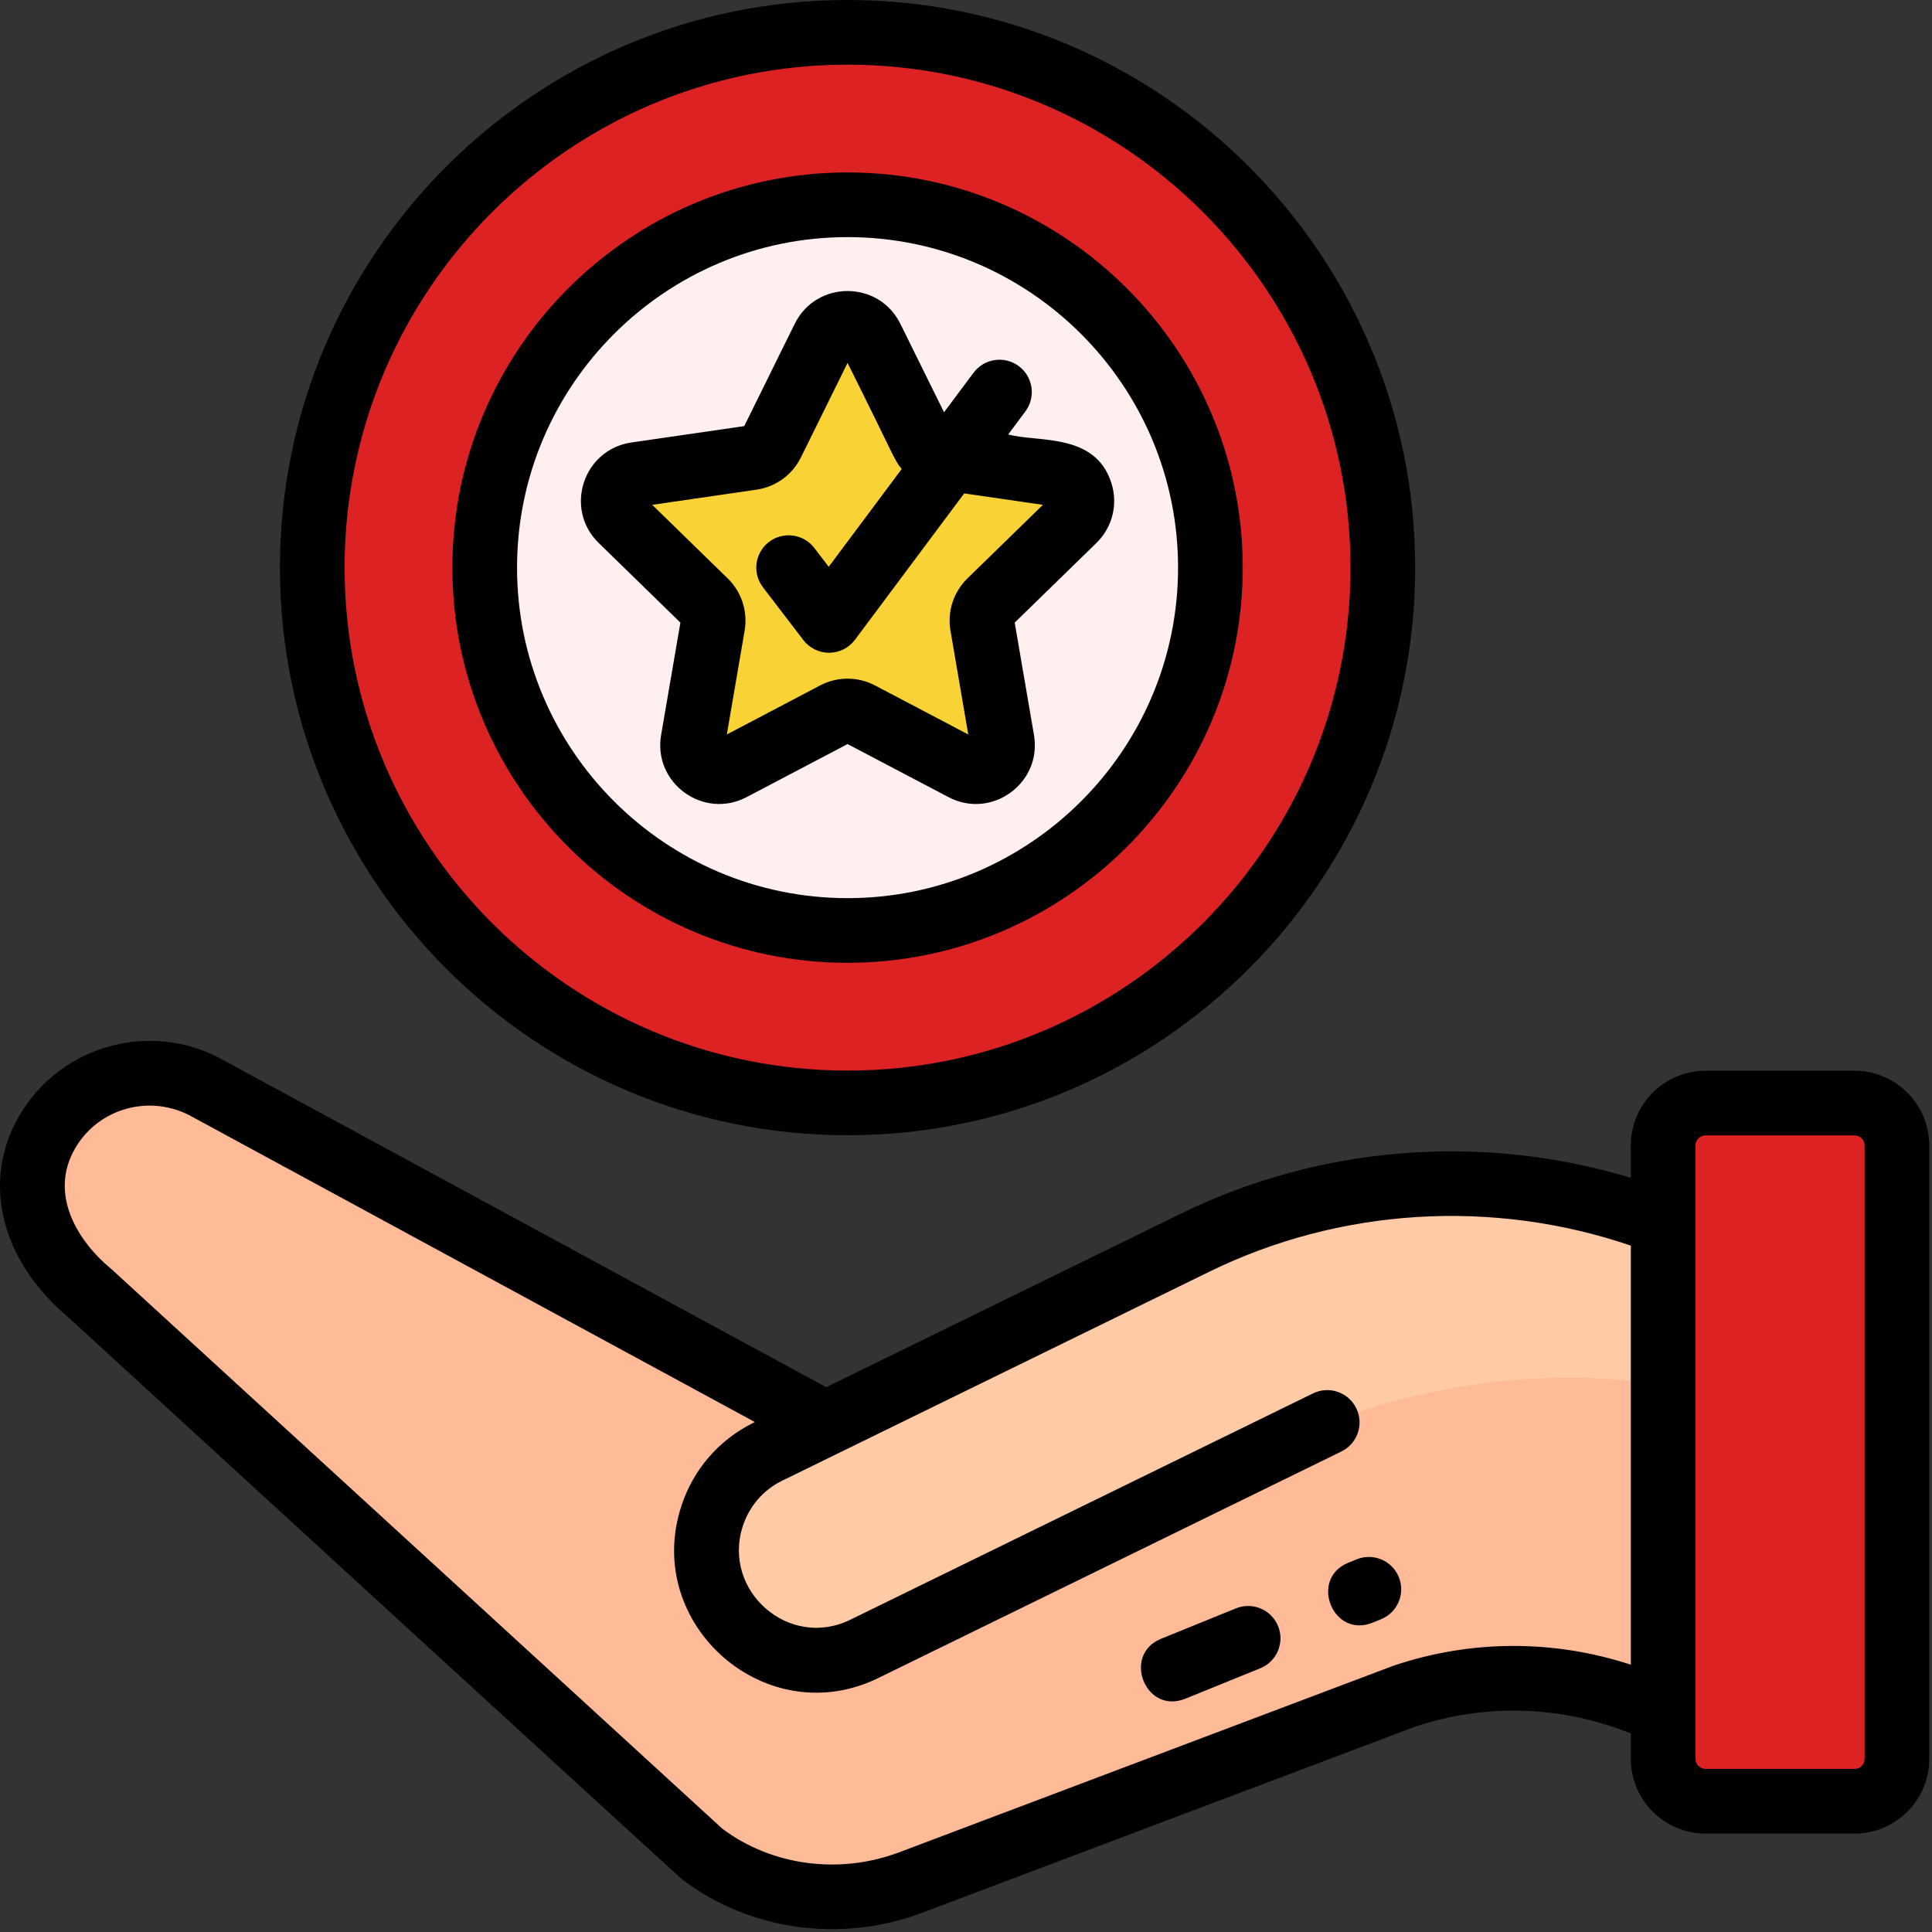 <?xml version="1.0" encoding="UTF-8"?> <svg xmlns="http://www.w3.org/2000/svg" width="478" height="478" viewBox="0 0 478 478" fill="none"><rect x="0" y="0" width="478" height="478" fill="#333333" stroke="none"/> <path d="M372.381 293.37C368.031 292.976 363.659 292.768 359.285 292.768C343.645 292.768 327.959 295.29 312.873 300.38C306.881 302.392 301.051 304.776 295.405 307.552L204.177 352.182L51.523 269.354C46.919 266.716 41.921 265.468 36.971 265.468C26.837 265.468 16.981 270.744 11.567 280.16C3.515 294.158 9.471 308.974 22.371 320.094L173.291 458.358C173.383 458.428 173.477 458.52 173.569 458.59C188.307 469.834 207.973 472.286 225.325 465.74L347.301 419.676C360.835 415.118 375.019 414.124 388.577 416.39C396.489 417.708 404.195 420.138 411.483 423.632V302.512C398.871 297.65 385.707 294.596 372.381 293.37V293.37Z" fill="#FFBB98"></path> <path d="M469.323 283.346V435.158C469.323 440.948 464.641 445.632 458.849 445.632H421.961C416.169 445.632 411.487 440.95 411.487 435.158V283.346C411.487 277.574 416.169 272.872 421.961 272.872H458.849C464.639 272.872 469.323 277.574 469.323 283.346Z" fill="#DD2223"></path> <path d="M469.323 283.346V435.158C469.323 440.948 464.641 445.632 458.849 445.632H450.631C444.839 445.632 440.157 440.95 440.157 435.158V283.346C440.157 277.574 444.839 272.872 450.631 272.872H458.849C464.639 272.872 469.323 277.574 469.323 283.346Z" fill="#DD2223"></path> <path d="M372.381 293.37C368.031 292.976 363.659 292.768 359.285 292.768C343.645 292.768 327.959 295.29 312.873 300.38C306.881 302.392 301.051 304.776 295.405 307.552L204.177 352.182L189.717 359.262C180.255 364.028 174.793 373.606 174.793 383.51C174.793 387.628 175.719 391.816 177.709 395.726C184.465 409.122 200.777 414.512 214.173 407.756L326.173 352.97C326.173 352.97 358.623 338.408 398.433 341.202L411.481 342.25V302.51C398.871 297.65 385.707 294.596 372.381 293.37V293.37Z" fill="#FFCAA6"></path> <path d="M209.693 272.872C282.835 272.872 342.129 213.578 342.129 140.436C342.129 67.294 282.835 8 209.693 8C136.55 8 77.257 67.294 77.257 140.436C77.257 213.578 136.55 272.872 209.693 272.872Z" fill="#DD2223"></path> <path d="M209.693 230.208C160.195 230.208 119.923 189.936 119.923 140.436C119.923 90.936 160.195 50.664 209.693 50.664C259.193 50.664 299.467 90.936 299.467 140.436C299.467 189.938 259.193 230.208 209.693 230.208V230.208Z" fill="#FFEFEE"></path> <path d="M262.017 117.398L233.363 113.234C231.219 112.922 229.367 111.576 228.407 109.634L215.593 83.67C213.179 78.778 206.203 78.778 203.789 83.67L190.975 109.634C190.017 111.576 188.163 112.922 186.019 113.234L157.365 117.398C151.967 118.182 149.811 124.816 153.717 128.622L174.451 148.834C176.001 150.346 176.709 152.524 176.343 154.658L171.449 183.196C170.527 188.572 176.169 192.672 180.997 190.134L206.625 176.66C208.543 175.652 210.833 175.652 212.751 176.66L238.379 190.134C243.207 192.672 248.851 188.572 247.929 183.196L243.035 154.658C242.669 152.524 243.377 150.344 244.927 148.834L265.661 128.622C269.571 124.816 267.417 118.182 262.017 117.398V117.398Z" fill="#F9D335"></path> <path d="M335.661 385.794L333.585 386.638C323.857 390.592 329.723 405.474 339.609 401.462L341.685 400.618C345.779 398.954 347.747 394.288 346.085 390.194C344.419 386.1 339.751 384.136 335.661 385.794V385.794Z" fill="black"></path> <path d="M305.793 397.924L287.261 405.45C277.553 409.392 283.381 424.292 293.281 420.274L311.813 412.748C315.907 411.086 317.877 406.42 316.215 402.326C314.553 398.232 309.885 396.266 305.793 397.924V397.924Z" fill="black"></path> <path d="M458.847 264.914H421.963C411.775 264.914 403.487 273.202 403.487 283.388V291.4C366.583 280.28 326.521 283.372 291.909 300.398L204.409 343.208L55.541 262.444C37.731 252.244 14.915 258.416 4.677 276.21C-4.663 292.456 0.235 312.038 17.153 326.15C23.015 331.536 168.007 464.412 168.745 464.968C185.421 477.688 208.201 480.782 228.171 473.234L350.005 427.238C367.533 421.36 386.333 421.978 403.485 428.88V435.172C403.485 445.36 411.775 453.646 421.961 453.646H458.845C469.033 453.646 477.319 445.358 477.319 435.172V283.388C477.321 273.202 469.035 264.914 458.847 264.914V264.914ZM403.485 411.862C384.405 405.626 363.955 405.644 344.757 412.12C344.667 412.152 344.579 412.182 344.489 412.216L222.517 458.264C207.717 463.852 190.977 461.634 178.709 452.44C171.933 446.258 29.097 315.392 27.865 314.258C27.753 314.156 27.643 314.056 27.525 313.962C18.979 306.884 12.133 295.342 18.547 284.184C24.391 274.024 37.419 270.5 47.751 276.414L186.769 351.836L186.149 352.14C177.755 356.368 171.517 363.626 168.583 372.574C158.929 402.036 189.815 429.032 217.717 414.96L331.883 359.114C335.851 357.172 337.495 352.382 335.553 348.412C333.613 344.444 328.821 342.8 324.851 344.742L210.599 400.63C195.265 408.356 178.545 393.548 183.787 377.554C185.385 372.678 188.779 368.728 193.265 366.468L298.955 314.76C331.395 298.802 369.183 296.506 403.487 308.18V411.862H403.485ZM461.321 435.172C461.321 436.538 460.211 437.646 458.847 437.646H421.963C420.597 437.646 419.487 436.536 419.487 435.172V283.388C419.487 282.022 420.599 280.914 421.963 280.914H458.847C460.213 280.914 461.321 282.024 461.321 283.388V435.172Z" fill="black"></path> <path d="M209.693 238.21C263.605 238.21 307.467 194.35 307.467 140.438C307.467 86.526 263.605 42.664 209.693 42.664C155.783 42.664 111.923 86.526 111.923 140.438C111.923 194.35 155.783 238.21 209.693 238.21V238.21ZM209.693 58.664C254.783 58.664 291.467 95.348 291.467 140.438C291.467 185.528 254.783 222.21 209.693 222.21C164.605 222.21 127.923 185.528 127.923 140.438C127.923 95.348 164.605 58.664 209.693 58.664V58.664Z" fill="black"></path> <path d="M163.569 181.844C161.527 193.752 174.031 202.834 184.725 197.216L209.693 184.09L234.661 197.214C245.349 202.84 257.859 193.752 255.817 181.844L251.049 154.042L271.249 134.352C275.253 130.452 276.667 124.724 274.939 119.404C270.893 106.954 256.691 109.498 249.439 107.486L253.693 101.786C256.335 98.244 255.607 93.232 252.067 90.588C248.525 87.95 243.517 88.676 240.869 92.214L233.565 102.002L222.769 80.13C217.423 69.294 201.965 69.296 196.619 80.128L184.135 105.422L156.223 109.478C144.265 111.212 139.489 125.922 148.139 134.35L168.339 154.04L163.569 181.844ZM161.367 124.902L187.177 121.15C191.923 120.458 196.027 117.478 198.151 113.176L209.693 89.79C221.719 113.846 221.133 113.664 223.097 116.03L205.035 140.234L201.469 135.574C198.783 132.07 193.763 131.402 190.253 134.084C186.745 136.77 186.077 141.792 188.763 145.3L198.763 158.364C200.279 160.342 202.627 161.5 205.117 161.5H205.165C207.673 161.484 210.029 160.294 211.529 158.286L238.555 122.074L258.025 124.904L239.349 143.108C235.913 146.458 234.345 151.28 235.155 156.012L239.563 181.718L216.479 169.582C212.229 167.348 207.157 167.352 202.911 169.582L179.827 181.718L184.235 156.01C185.045 151.28 183.477 146.458 180.041 143.108L161.367 124.902Z" fill="black"></path> <path d="M209.695 280.872C287.131 280.872 350.131 217.872 350.131 140.436C350.131 63 287.131 0 209.695 0C132.259 0 69.259 63 69.259 140.436C69.259 217.872 132.259 280.872 209.695 280.872V280.872ZM209.695 16C278.309 16 334.131 71.822 334.131 140.436C334.131 209.05 278.309 264.872 209.695 264.872C141.081 264.872 85.259 209.05 85.259 140.436C85.259 71.822 141.081 16 209.695 16V16Z" fill="black"></path> </svg> 